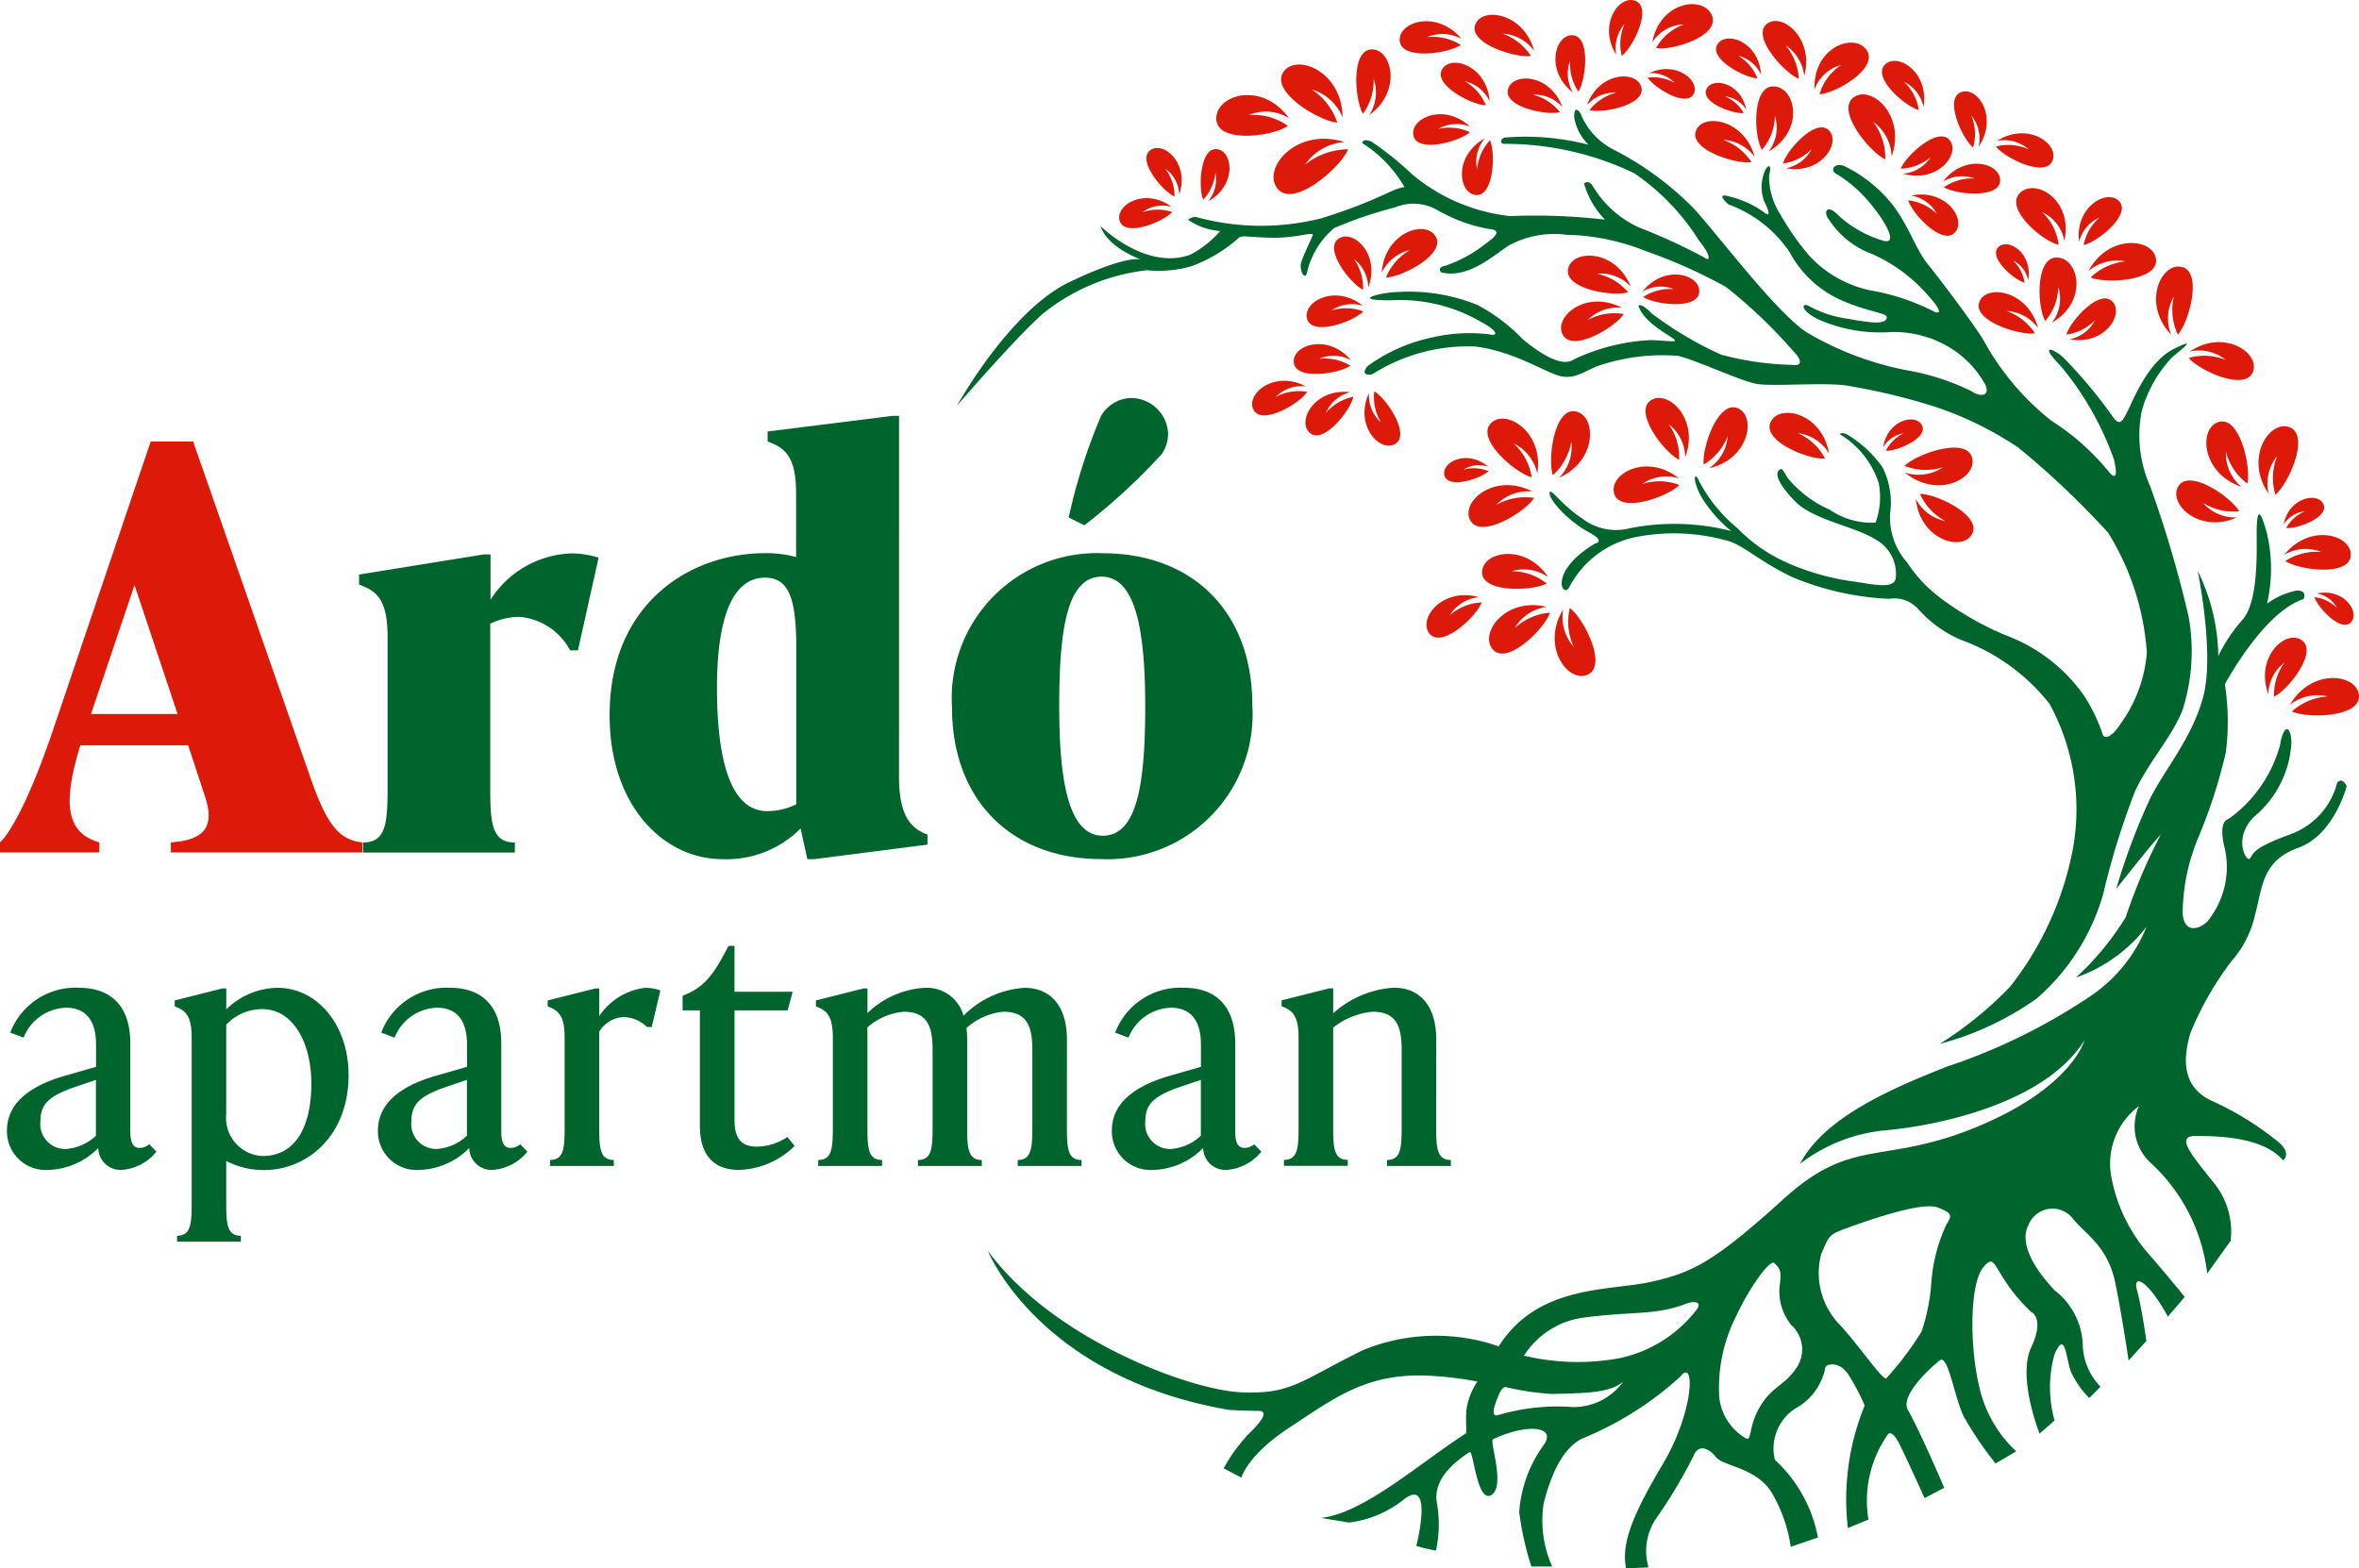 <svg xmlns="http://www.w3.org/2000/svg" width="104.114" height="69.216" viewBox="0 0 104.114 69.216"><defs><style>.a{fill:#00642d;}.b{fill:#dd190a;}</style></defs><g transform="translate(-164.017 -118.792)"><g transform="translate(206.256 118.792)"><path class="a" d="M274.063,144.492s2.312-4.184,4.954-5.45,3.193-.991,3.193-.991-1.487-.5-1.817-1.487c0,0,1.982,1.982,3.963,1.266a4.463,4.463,0,0,0,1.322-1.046,2.849,2.849,0,0,1-1.424-.5s.236-.157.354-.118a10.866,10.866,0,0,0,5.526.059c2.537-.786,3.166-1.337,3.677-1.377a5.592,5.592,0,0,0-1.868-1.947s.02-.236.413-.059a13.936,13.936,0,0,1,1.809,1.455,8.093,8.093,0,0,0,4.307,1.829,26.619,26.619,0,0,1,4.189.157,3.782,3.782,0,0,1-.925-1.593s.157-.177.354.059a4.6,4.6,0,0,0,2.045,1.868,26.2,26.2,0,0,1,2.911,1.337c.275.216.295-.1-.236-.747a10.088,10.088,0,0,0-2.852-2.97,13.16,13.16,0,0,0-5.8-1.3s-.216-.1.04-.275a11.108,11.108,0,0,1,3.737.315,2.192,2.192,0,0,1-.629-1.18c-.039-.61.256-.314.315-.1a3.1,3.1,0,0,0,1.534,1.554,13.69,13.69,0,0,1,3.363,2.478c.964,1,3.678,4.661,5.074,5.546a13.8,13.8,0,0,0,4.366,1.652,10.549,10.549,0,0,1,2.871.925c.433.295.846.2.609-.3a4.387,4.387,0,0,0-1.514-1.593,4.712,4.712,0,0,0-2.754-.708,6.722,6.722,0,0,1-3.147-.59c-.786-.413-.669-.728-.373-.57a4.99,4.99,0,0,0,1.75.57c1.082.2,1.593.236,1.691-.02s-.708-.236-1.966-.787a4.794,4.794,0,0,1-2.321-2.144,5.554,5.554,0,0,0-2.694-2.1s-.669-.57.1-.334a4.3,4.3,0,0,1,1.475.688c.334.256.177-.138,0-.492a1.808,1.808,0,0,1,.079-1.436c.216-.276.216,0,.137.314a3.084,3.084,0,0,0,.492,1.692,11.719,11.719,0,0,0,1.279,1.829,5.111,5.111,0,0,0,2.694,1.534,9.606,9.606,0,0,1,2.792.924c.374.177.315-.079-.177-.629a7.1,7.1,0,0,0-2.5-1.888,3.889,3.889,0,0,1-2.026-1.672c-.137-.354.138-.452.512-.039a5.012,5.012,0,0,0,2.006,1.121c.61.138.079-.806-.492-1.514a5.936,5.936,0,0,0-1.593-1.436c-.334-.157-.1-.531.334-.354a6.1,6.1,0,0,1,2.222,1.829c.688.964.944,1.868,1.475,2.518s2.006,2.616,2.438,3.324a11.643,11.643,0,0,0,2.989,3.56,10.685,10.685,0,0,1,2.518,2.222c.373.472.413.138.256-.511a13.481,13.481,0,0,0-2.34-4.11c-1-1.022-.334-.786.118-.373a21.716,21.716,0,0,1,2.1,2.5c.354.551.472.374.727-.138s.9-2.183,2.045-2.753.276.059-.1.393a5.672,5.672,0,0,0-1.318,2.34,5.522,5.522,0,0,0,.374,3.344,50.869,50.869,0,0,1,1.691,5.742,8.545,8.545,0,0,1-.256,4.091c-.433,1.16-1.455,2.242-2.1,3.6a34.032,34.032,0,0,0-1.416,4.563,9.613,9.613,0,0,1-2.925,4.6,13.249,13.249,0,0,1-4.293,2.01,15.982,15.982,0,0,0,3.131-2.549,14.08,14.08,0,0,0,2.75-6.046,9.74,9.74,0,0,0-1.023-6.411,8.758,8.758,0,0,0-3.914-2.832,5.276,5.276,0,0,1-1.868-1.338,1.413,1.413,0,0,0-1.3-.472,12.521,12.521,0,0,1-4.287-.964c-1.577-.763-2.167-1.451-2.954-1.628a8.742,8.742,0,0,0-4.008-.122,4.272,4.272,0,0,0-2.871,2.2c-.3.531-.944-.688,1.14-1.927,0,0,.512-.079-.295-.511s-1.672-1.318-1.711-1.692.511.492,1.416,1.082a2.444,2.444,0,0,0,2.1.452,10.077,10.077,0,0,1,4.5.118,5.915,5.915,0,0,1-1.3-1.475c-.453-.806-.315-1.18-.138-.767a6.706,6.706,0,0,0,1.692,2.1,7.064,7.064,0,0,0,2.242,1.554,10.665,10.665,0,0,0,2.989.826c1.18.2,1.652.236,1.77-.118a1.735,1.735,0,0,0-.924-1.77c-.885-.551-2.694-.846-3.481-1.632s-.9-1.239-.767-1.377.157-.118.393.3a5,5,0,0,0,1.868,1.416,3.259,3.259,0,0,0,2.026.57,3.294,3.294,0,0,0,.137-1.75,3.946,3.946,0,0,0-1.722-2.154s.1-.121.363.035a5.158,5.158,0,0,1,1.522,1.419,3.47,3.47,0,0,1,.346,2.007,2.963,2.963,0,0,0,.744,2.2,6.137,6.137,0,0,0,1.5,1.592,13.381,13.381,0,0,0,2.855,1.626,7.343,7.343,0,0,1,3.443,2.647,7.546,7.546,0,0,1,.831,1.713c.069.242.4.155.778-.433a6.208,6.208,0,0,0,1.176-3.166,11.547,11.547,0,0,0-1.713-5.294,37.339,37.339,0,0,0-3.962-3.754,15.15,15.15,0,0,0-3.719-1.817,28.032,28.032,0,0,0-3.945-.934c-1.09-.121-3.1.052-3.823-.052s-2.56-1-3.529-1.246a8.8,8.8,0,0,0-3.547.45c-.519.19-.986.588-1.626.45s-2.093-1.125-3.823-1.315a7.855,7.855,0,0,0-4.5,1.229s-.571.121-.225-.346a7.377,7.377,0,0,1,2.872-1.28,7.254,7.254,0,0,1,2.508-.139c.433.1.381-.155-.363-.553a7.06,7.06,0,0,0-3.858-.952c-2.024.035-.571-.346.208-.363a8,8,0,0,1,3.495.571,7.779,7.779,0,0,1,1.989,1.5c.553.467,1.678,1.3,2.249.917a8.847,8.847,0,0,1,3.443-.865c.882.035,1.263.139.917-.1s-1.28-.744-1.488-1.419c0,0,.1-.156.588.346a16.088,16.088,0,0,0,3.062,1.817,13.145,13.145,0,0,0,3.131.45c.4.069.5-.156.052-.606a21.59,21.59,0,0,0-2.975-2.837,23.307,23.307,0,0,0-3.564-1.591,9.947,9.947,0,0,0-3.478-.709,4.189,4.189,0,0,0-2.526.467c-.658.415-1.782,1.488-2.993,1.194,0,0-.225-.225.19-.294a6.05,6.05,0,0,0,1.7-.917c.4-.294.9-.657.19-.709a7.111,7.111,0,0,1-2.2-.8,2.106,2.106,0,0,0-1.9-.156,18.863,18.863,0,0,0-2.7.917,3.6,3.6,0,0,0-1.194,1.92c-.087.484-.381-.087-.259-.433s.415-.952.5-1.159-.744.139-1.886.1-1.107-.1-1.35-.017a6.527,6.527,0,0,1-2.128,1.28,5.321,5.321,0,0,1-1.955.173,8.9,8.9,0,0,0-4.636,1.955C276.447,141.71,274.063,144.492,274.063,144.492Z" transform="translate(-274.063 -126.587)"/><path class="a" d="M289.548,217.515c-.537,0-1.28-.041-1.28-.041-8.423-1.445-10.653-7.019-10.653-7.019,2.849,3.881,8.836,6.111,11.107,6.235s2.684-.5,5.45-1.858a8.461,8.461,0,0,1,5.987-.165c1.724-2.733,4.872-2.436,6.73-2.849s2.808-.909,5.863-3.675,4.377-1.445,8.547-3.179,4.707-3.8,4.707-3.8c-1.734,2.766-6.441,3.757-8.754,3.964a7.265,7.265,0,0,0-3.8,1.487c1.073-2.065,4.087-3.345,6.483-4.294a26.066,26.066,0,0,0,6.444-3.184,6.678,6.678,0,0,0,2.369-2.989,6.75,6.75,0,0,1-3.114,2.239,12.32,12.32,0,0,0,2.2-2.669,24.7,24.7,0,0,1,1.539-3.631c-.413.413-1.961,2.389-1.961,2.389a28.836,28.836,0,0,1,1.445-3.881c.619-1.321,1.9-2.725,2.4-4.624s-.248-5.533-.248-5.533a8.779,8.779,0,0,1,.909,3.757,7.056,7.056,0,0,1,1.074-1.61c.7-.785.619-3.055.619-3.757s.041-1.569.454-.041a6.788,6.788,0,0,1,0,3.1,3.367,3.367,0,0,1,1.28-.578c.537-.041.331.372.331.372-1.776.578-3.468,3.758-3.468,3.758a10.773,10.773,0,0,1,.041,3.014,23.323,23.323,0,0,1-1.2,3.72,8.852,8.852,0,0,0-.7,3.176c-.06.991.578,1.032,1.074.578a3.8,3.8,0,0,0,.785-3.221c-.33-1.28.165-1.321.165-1.321a5.926,5.926,0,0,0,2.271-3.262c.124-.826.454-.991.5-.124a4.552,4.552,0,0,1-1.569,3.221c-1.074.95-.413,2.147-.248,1.9s.124-.454,1.817-1.074a3.278,3.278,0,0,0,2.024-2.271c.248-.248.413.165.413.165s-.537,2.147-2.147,2.725-1.569,1.776-1.9,2.973a4.621,4.621,0,0,1-1.032,2.023,13.759,13.759,0,0,0-1.817,3.179c-.289.991-.454,2.312.908,2.973a13.252,13.252,0,0,1,3.056,1.9c.5.5.124.743.124.743-.908-1.074-3.014-1.074-3.881-1.074s-.165.826.826,2.065a3.4,3.4,0,0,1,.743,2.56l-1.032,1.445a7.9,7.9,0,0,0-2.436-4.831,2.186,2.186,0,0,1-.578-2.56,3.172,3.172,0,0,0-1.2,3.221,7.14,7.14,0,0,0,1.735,3.427c.784.909,1.486,1.776,1.486,1.776l-.743.867c-.909-1.652-1.569-1.9-1.363-1.156s.413,2.23.413,2.23l-.785.867s-.248-1.734-.578-3.386-1.28-2.147-1.858-2.849a1.141,1.141,0,0,0-1.982.248c-.454.867.372,2.065,1.156,2.89a3.169,3.169,0,0,1,1.239,2.395,2.762,2.762,0,0,0,.784,1.858l-.5.5a4.245,4.245,0,0,1-.785-1.115c-.248-.578-.248-1.941-.743-.826a5.424,5.424,0,0,0,0,2.932l-.661.578s-.991-2.478-.372-3.8,0-1.569,0-1.569c-1.734-1.652-1.486-2.725-2.106-1.982s-.619,3.551-.165,5.367a5.527,5.527,0,0,0,1.61,2.767l-.909.537a15.661,15.661,0,0,1-1.4-2.065c-.413-.826-.693-2.777-1.064-2.488s-1.768,1.547-1.409,2.182c.578,1.032,1.606,3.444,1.606,3.444l-.867.454s-.743-1.652-1.115-2.395-.537-.372-.537-.372a5.087,5.087,0,0,0-.826,3.716l-.908.372a10.957,10.957,0,0,1,.743-5.409,9.876,9.876,0,0,0-.743-1.4c-.372-.537-.909-.454-.991-.289a2.62,2.62,0,0,1-1.321,1.817,2.105,2.105,0,0,0-.909,2.271,6.216,6.216,0,0,1,1.9,3.427l-1.2.413a6.5,6.5,0,0,0-.867-2.436c-.7-1.074-2.106-1.115-2.436-1.528s-.785-.578-.991-.041a22.433,22.433,0,0,1-1.569,2.643,2.567,2.567,0,0,0-.413,2.271l-.991.041c-.206-1.032.207-2.23,1.61-4.583s1.445-4.748.785-3.881a14.61,14.61,0,0,1-4.211,2.684c-.95.372-1.487,1.61-1.817,2.89a4.944,4.944,0,0,0,.372,2.808H301.6a13.437,13.437,0,0,1-.537-2.395,5.72,5.72,0,0,1,1.115-3.014c.5-.785-.785-.909-2.271-.207-.17.081.563,2.073-.072,2.46s-.791-2-.96-1.895c-.96.619-1.6,1.372-1.445,2.243a5.431,5.431,0,0,1-.041,2.106,6.792,6.792,0,0,1-.867-.206s.784-3.055-.537-2.064a4.774,4.774,0,0,1-2.436,1.032l-1.239-.206c1.872-.185,4.343-2.405,6.42-3.743,0,0-.028-.746,0-.995a2.964,2.964,0,0,1,.489-1.28,15.317,15.317,0,0,0-2.2-.259c-2.725-.124-4.17,1.032-6.069,2.271s-2.147,2.23-2.147,2.23l-.785-.413a7.692,7.692,0,0,1,1.074-1.487C289.589,218.093,290.084,217.515,289.548,217.515Zm25.676-3.787c.8.856,1.906,2.486,2.044,2.348a14.444,14.444,0,0,0,1.546-2.044,8.545,8.545,0,0,0,.442-2.237,7.383,7.383,0,0,1,.663-2.513c.267-.4.248-.5-.387-.746s-2.707.442-3.784.829-.967.359-1.353,1.215A3.278,3.278,0,0,0,315.224,213.728Zm-5.331,3.2a2.392,2.392,0,0,0,1.215,1.823c.221.028.083-.608.608-1.464s1.05-.884,1.574-1.657a1.446,1.446,0,0,0-.221-1.906,2.356,2.356,0,0,1-.5-1.823c.083-.608-.03-.693-.249-.912-.165-.166-1.022.939-1.657,2.293A7.016,7.016,0,0,0,309.893,216.932Zm-1.077-3.784c.415-.469-.043-.492-.387-.359-1.353.525-2.431.331-4.475.608a3.675,3.675,0,0,0-2.679,1.685,10.194,10.194,0,0,0,4.226.11A5.834,5.834,0,0,0,308.816,213.148Zm-8.665,4.553a9.19,9.19,0,0,1,3.27-.351,2.7,2.7,0,0,0,2.23-1.115c-.619.5-1.652.5-3.138.537a11.945,11.945,0,0,1-2.031-.3s-.145-.066-.311.32S299.744,217.834,300.151,217.7Z" transform="translate(-276.252 -155.236)"/><g transform="translate(7.154)"><path class="b" d="M342.725,169.016c1.721-.767,1.643-2.777.711-2.931s-1.224,2.119-.986,2.818a2.582,2.582,0,0,0,.813-1.478A1.926,1.926,0,0,1,342.725,169.016Z" transform="translate(-323.307 -147.928)"/><path class="b" d="M337.252,169.364c.3-1.86-1.425-2.9-2.063-2.2s1.1,2.185,1.818,2.368a2.582,2.582,0,0,0-.792-1.489A1.927,1.927,0,0,1,337.252,169.364Z" transform="translate(-318.796 -148.464)"/><path class="b" d="M335.686,174.865c-1.677-.859-3.193.464-2.728,1.286s2.418-.377,2.812-1a2.582,2.582,0,0,0-1.66.3A1.926,1.926,0,0,1,335.686,174.865Z" transform="translate(-317.454 -153.171)"/><path class="b" d="M337.35,183.521c-1.007-1.524-2.918-1.128-2.916-.213s2.222.834,2.852.494a2.5,2.5,0,0,0-1.543-.542A1.867,1.867,0,0,1,337.35,183.521Z" transform="translate(-318.416 -158.046)"/><path class="b" d="M337.779,188.463c-1.837-.446-3.007,1.2-2.361,1.893s2.272-.933,2.51-1.635a2.592,2.592,0,0,0-1.551.676A1.932,1.932,0,0,1,337.779,188.463Z" transform="translate(-318.913 -161.675)"/><path class="b" d="M343.161,188.779c-1.005,1.636.22,3.281,1.091,2.873s-.192-2.487-.8-2.937a2.633,2.633,0,0,0,.169,1.711A1.963,1.963,0,0,1,343.161,188.779Z" transform="translate(-323.561 -161.877)"/><path class="b" d="M416.932,175.679c-1.668.744-3.067-.616-2.574-1.387s2.322.491,2.671,1.116a2.506,2.506,0,0,1-1.593-.372A1.868,1.868,0,0,0,416.932,175.679Z" transform="translate(-367.601 -152.84)"/><path class="b" d="M419.257,170.143c-1.789-.611-1.891-2.627-.974-2.865s1.414,2.007,1.239,2.727a2.59,2.59,0,0,1-.945-1.4A1.932,1.932,0,0,0,419.257,170.143Z" transform="translate(-369.731 -148.657)"/><path class="b" d="M415.749,158.553c1.513-1.024,3.128.072,2.776.917s-2.372-.079-2.825-.633a2.505,2.505,0,0,1,1.633.089A1.868,1.868,0,0,0,415.749,158.553Z" transform="translate(-368.491 -143.037)"/><path class="b" d="M412.6,152.456c-1.3-1.375-.446-3.207.476-2.988s.314,2.435-.178,2.99a2.591,2.591,0,0,1-.18-1.682A1.932,1.932,0,0,0,412.6,152.456Z" transform="translate(-366.171 -137.683)"/><path class="b" d="M404.161,147.98c.887-1.669,2.894-1.451,2.983-.508s-2.206,1.078-2.889.791a2.592,2.592,0,0,1,1.536-.71A1.933,1.933,0,0,0,404.161,147.98Z" transform="translate(-361.38 -136.015)"/><path class="b" d="M393.573,134.456c1.371-.866,2.774.151,2.438.891s-2.1-.136-2.489-.641a2.223,2.223,0,0,1,1.447.125A1.658,1.658,0,0,0,393.573,134.456Z" transform="translate(-354.825 -128.239)"/><path class="b" d="M403.06,143.43c-.2-1.557,1.269-2.369,1.78-1.771s-.981,1.787-1.581,1.918a2.151,2.151,0,0,1,.7-1.217A1.6,1.6,0,0,0,403.06,143.43Z" transform="translate(-360.69 -132.76)"/><path class="b" d="M424.16,170.79c-1.089-1.582.049-3.288.94-2.926s-.062,2.494-.641,2.974a2.634,2.634,0,0,1,.079-1.717A1.963,1.963,0,0,0,424.16,170.79Z" transform="translate(-373.428 -148.999)"/><path class="b" d="M426.7,181.19c1.145-1.424,3.011-.851,2.924.06s-2.29.622-2.886.225a2.506,2.506,0,0,1,1.587-.4A1.868,1.868,0,0,0,426.7,181.19Z" transform="translate(-375.268 -156.709)"/><path class="b" d="M424.6,194.621c-.606-1.64.781-2.891,1.487-2.371s-.615,2.187-1.234,2.481a2.4,2.4,0,0,1,.456-1.5A1.788,1.788,0,0,0,424.6,194.621Z" transform="translate(-373.88 -163.981)"/><path class="b" d="M427.329,197.95c.964-1.66,2.993-1.362,3.047-.4s-2.28,1.01-2.962.692a2.631,2.631,0,0,1,1.586-.662A1.963,1.963,0,0,0,427.329,197.95Z" transform="translate(-375.656 -166.838)"/><path class="b" d="M315.3,159.072c-1.019-1.2-2.615-.668-2.52.116s1.989.487,2.494.132a2.16,2.16,0,0,0-1.378-.306A1.612,1.612,0,0,1,315.3,159.072Z" transform="translate(-305.07 -143.176)"/><path class="b" d="M316.092,163.872c-1.565-.187-2.371,1.291-1.767,1.8s1.788-1,1.916-1.6a2.162,2.162,0,0,0-1.217.714A1.611,1.611,0,0,1,316.092,163.872Z" transform="translate(-305.902 -146.559)"/><path class="b" d="M321.111,163.874c-.66,1.431.5,2.653,1.169,2.235s-.4-2.009-.934-2.316a2.162,2.162,0,0,0,.3,1.378A1.611,1.611,0,0,1,321.111,163.874Z" transform="translate(-310.086 -146.52)"/><path class="b" d="M320.548,127.37c1.465-1.061.993-2.934.087-2.894s-.73,2.233-.368,2.842a2.477,2.477,0,0,0,.471-1.549A1.849,1.849,0,0,1,320.548,127.37Z" transform="translate(-309.506 -122.294)"/><path class="b" d="M314.037,128.548c-.014-2.057-2.06-2.859-2.621-1.994s1.584,2.153,2.388,2.22a2.818,2.818,0,0,0-1.123-1.46A2.1,2.1,0,0,1,314.037,128.548Z" transform="translate(-304.176 -123.362)"/><path class="b" d="M313.6,134.9c-2.147-.679-3.671,1.182-2.959,2.058s2.775-.925,3.115-1.739a3.086,3.086,0,0,0-1.9.678A2.3,2.3,0,0,1,313.6,134.9Z" transform="translate(-303.649 -128.629)"/><path class="b" d="M331.834,127.709c-.111-1.572-1.715-2.085-2.1-1.4s1.317,1.568,1.934,1.579a2.159,2.159,0,0,0-.93-1.061A1.612,1.612,0,0,1,331.834,127.709Z" transform="translate(-315.484 -123.242)"/><path class="b" d="M329.015,132.473c-1.152-1.076-2.675-.359-2.49.408s2.032.252,2.492-.16a2.16,2.16,0,0,0-1.4-.144A1.611,1.611,0,0,1,329.015,132.473Z" transform="translate(-313.533 -126.885)"/><path class="b" d="M333.12,134.721c-1.378.765-1.165,2.435-.378,2.494s.865-1.856.615-2.42a2.161,2.161,0,0,0-.569,1.291A1.611,1.611,0,0,1,333.12,134.721Z" transform="translate(-316.989 -128.607)"/><path class="b" d="M302.412,138.238c1.28-.694,1.1-2.238.372-2.3s-.816,1.706-.591,2.23a2,2,0,0,0,.537-1.188A1.489,1.489,0,0,1,302.412,138.238Z" transform="translate(-298.483 -129.356)"/><path class="b" d="M297.288,137.859c.466-1.38-.719-2.388-1.293-1.939s.563,1.806,1.085,2.036a2,2,0,0,0-.415-1.236A1.489,1.489,0,0,1,297.288,137.859Z" transform="translate(-294.634 -129.279)"/><path class="b" d="M295.013,141.961c-1.188-.882-2.533-.052-2.279.644s1.922.02,2.308-.413a2.028,2.028,0,0,0-1.324.014A1.512,1.512,0,0,1,295.013,141.961Z" transform="translate(-292.702 -132.833)"/><path class="b" d="M360.149,168.32c1.786-.4,2.1-2.329,1.239-2.654s-1.573,1.783-1.48,2.494a2.508,2.508,0,0,0,1.057-1.251A1.872,1.872,0,0,1,360.149,168.32Z" transform="translate(-334.108 -147.654)"/><path class="b" d="M354.978,167.18c.65-1.711-.79-3.033-1.533-2.5s.622,2.295,1.267,2.608a2.508,2.508,0,0,0-.463-1.572A1.872,1.872,0,0,1,354.978,167.18Z" transform="translate(-329.997 -146.994)"/><path class="b" d="M352.436,172.962c-1.428-1.145-3.129-.182-2.847.691s2.375.114,2.872-.4a2.509,2.509,0,0,0-1.638-.044A1.872,1.872,0,0,1,352.436,172.962Z" transform="translate(-327.735 -151.847)"/><path class="b" d="M383.571,141.209c1.543-.319,2.471,1.085,1.913,1.644s-1.866-.842-2.045-1.434a2.161,2.161,0,0,1,1.273.608A1.612,1.612,0,0,0,383.571,141.209Z" transform="translate(-348.612 -132.576)"/><path class="b" d="M382.692,136.125c1.514.438,2.548-.89,2.035-1.491s-1.926.7-2.15,1.27a2.159,2.159,0,0,0,1.317-.507A1.611,1.611,0,0,1,382.692,136.125Z" transform="translate(-348.081 -128.458)"/><path class="b" d="M378.473,132.385c.643-1.827-.915-3.188-1.688-2.6s.719,2.411,1.409,2.726a2.656,2.656,0,0,0-.531-1.651A1.98,1.98,0,0,1,378.473,132.385Z" transform="translate(-344.379 -125.48)"/><path class="b" d="M382.251,127.823c.261-1.554-1.178-2.429-1.715-1.85s.912,1.833,1.509,1.99a2.16,2.16,0,0,0-.655-1.25A1.612,1.612,0,0,1,382.251,127.823Z" transform="translate(-346.751 -123.106)"/><path class="b" d="M389.8,131.737c.882-1.306-.063-2.7-.793-2.395s.069,2.046.547,2.437a2.161,2.161,0,0,0-.077-1.409A1.612,1.612,0,0,1,389.8,131.737Z" transform="translate(-351.864 -125.267)"/><path class="b" d="M347.074,149.553c-.674-1.661-2.588-1.65-2.764-.77s1.976,1.232,2.648,1.027a2.458,2.458,0,0,0-1.38-.82A1.833,1.833,0,0,1,347.074,149.553Z" transform="translate(-324.495 -136.909)"/><path class="b" d="M346.207,153.752c-1.585-.837-3.043.4-2.611,1.19s2.305-.329,2.688-.918a2.46,2.46,0,0,0-1.584.26A1.833,1.833,0,0,1,346.207,153.752Z" transform="translate(-324.014 -140.161)"/><path class="b" d="M318.923,148.246c.559-1.474-.682-2.612-1.322-2.149s.537,1.976,1.093,2.245a2.161,2.161,0,0,0-.4-1.353A1.611,1.611,0,0,1,318.923,148.246Z" transform="translate(-307.93 -135.552)"/><path class="b" d="M316.739,153.226c-1.23-.985-2.694-.155-2.451.6s2.045.1,2.473-.349a2.163,2.163,0,0,0-1.411-.036A1.611,1.611,0,0,1,316.739,153.226Z" transform="translate(-305.986 -139.732)"/><path class="b" d="M343.641,125.369c-1.247-.963-.786-2.582,0-2.523s.577,1.965.244,2.486a2.161,2.161,0,0,1-.368-1.362A1.611,1.611,0,0,0,343.641,125.369Z" transform="translate(-323.613 -121.289)"/><path class="b" d="M346.505,128.847c.533-1.483,2.215-1.543,2.4-.775s-1.692,1.153-2.29,1a2.161,2.161,0,0,1,1.183-.77A1.612,1.612,0,0,0,346.505,128.847Z" transform="translate(-325.854 -124.211)"/><path class="b" d="M387.429,138.415c.945-1.261,2.57-.824,2.523-.035s-1.956.6-2.481.281a2.16,2.16,0,0,1,1.356-.388A1.611,1.611,0,0,0,387.429,138.415Z" transform="translate(-351.07 -130.394)"/><path class="b" d="M339.791,129.084c-.532-1.483-2.215-1.543-2.4-.775s1.692,1.153,2.29,1a2.163,2.163,0,0,0-1.183-.77A1.612,1.612,0,0,1,339.791,129.084Z" transform="translate(-320.23 -124.357)"/><path class="b" d="M369.171,135.242c1.549.29,2.451-1.132,1.882-1.68s-1.85.877-2.018,1.471a2.16,2.16,0,0,0,1.262-.631A1.611,1.611,0,0,1,369.171,135.242Z" transform="translate(-339.737 -127.817)"/><path class="b" d="M366.5,131.606c1.612-.935,1.2-2.841.232-2.876s-.886,2.165-.529,2.8a2.3,2.3,0,0,0,.576-1.5A1.719,1.719,0,0,1,366.5,131.606Z" transform="translate(-337.838 -124.916)"/><path class="b" d="M361.562,134.3c-.459-1.692-2.328-1.956-2.6-1.135s1.78,1.467,2.46,1.366a2.5,2.5,0,0,0-1.247-.985A1.862,1.862,0,0,1,361.562,134.3Z" transform="translate(-333.512 -127.373)"/><path class="b" d="M349.351,121.209c-.838-1.335.154-2.695.872-2.367s-.137,2.043-.629,2.417a2.162,2.162,0,0,1,.124-1.406A1.613,1.613,0,0,0,349.351,121.209Z" transform="translate(-327.411 -118.792)"/><path class="b" d="M354.007,120.952c.345-1.832,2.28-2.076,2.635-1.176s-1.746,1.555-2.466,1.431a2.3,2.3,0,0,1,1.227-1.044A1.719,1.719,0,0,0,354.007,120.952Z" transform="translate(-330.477 -119.086)"/><path class="b" d="M353.545,126.919c1.206-.579,2.291.368,1.954.938s-1.735-.3-2.016-.739a1.9,1.9,0,0,1,1.191.229A1.421,1.421,0,0,0,353.545,126.919Z" transform="translate(-330.154 -123.688)"/><path class="b" d="M322.894,147.063c.125-1.788,1.948-2.373,2.388-1.59s-1.5,1.785-2.2,1.8a2.456,2.456,0,0,1,1.056-1.208A1.834,1.834,0,0,0,322.894,147.063Z" transform="translate(-311.306 -135.023)"/><path class="b" d="M352.891,151.112c.972-1.226,2.574-.747,2.5.034s-1.958.547-2.471.21a2.145,2.145,0,0,1,1.357-.348A1.6,1.6,0,0,0,352.891,151.112Z" transform="translate(-329.789 -138.246)"/><path class="b" d="M361.935,129.495c-.237-1.206-1.527-1.449-1.76-.879s1.17,1.087,1.649,1.037a1.685,1.685,0,0,0-.822-.732A1.257,1.257,0,0,1,361.935,129.495Z" transform="translate(-334.261 -124.664)"/><path class="b" d="M372.659,125.762c-.077-1.862,1.753-2.537,2.3-1.74s-1.35,1.909-2.08,1.95a2.307,2.307,0,0,1,.96-1.294A1.72,1.72,0,0,0,372.659,125.762Z" transform="translate(-341.968 -121.811)"/><path class="b" d="M368.536,123.632c.453-1.685-1.021-2.847-1.67-2.28s.8,2.152,1.43,2.406a2.484,2.484,0,0,0-.579-1.472A1.853,1.853,0,0,1,368.536,123.632Z" transform="translate(-338.299 -120.28)"/><path class="b" d="M363.321,124.8c-.082-1.456-1.559-1.951-1.926-1.319s1.2,1.468,1.769,1.487a2,2,0,0,0-.846-.994A1.493,1.493,0,0,1,363.321,124.8Z" transform="translate(-334.995 -121.512)"/><path class="b" d="M310.362,162.832c-1.392-.74-2.677.348-2.3,1.041s2.028-.284,2.365-.8a2.162,2.162,0,0,0-1.393.226A1.612,1.612,0,0,1,310.362,162.832Z" transform="translate(-302.126 -145.776)"/><path class="b" d="M401.759,154.917c1.549.291,2.451-1.131,1.882-1.68s-1.85.877-2.018,1.471a2.159,2.159,0,0,0,1.262-.631A1.612,1.612,0,0,1,401.759,154.917Z" transform="translate(-359.816 -139.94)"/><path class="b" d="M399.086,151.282c1.612-.936,1.2-2.841.231-2.876s-.885,2.164-.528,2.8a2.307,2.307,0,0,0,.576-1.5A1.721,1.721,0,0,1,399.086,151.282Z" transform="translate(-357.918 -137.039)"/><path class="b" d="M397.974,142.76c.4-1.821-1.29-2.8-1.967-2.11s1,2.113,1.712,2.279a2.306,2.306,0,0,0-.723-1.439A1.72,1.72,0,0,1,397.974,142.76Z" transform="translate(-356.258 -132.123)"/><path class="b" d="M394.15,153.979c-.459-1.693-2.328-1.956-2.6-1.135s1.78,1.467,2.46,1.366a2.5,2.5,0,0,0-1.248-.985A1.863,1.863,0,0,1,394.15,153.979Z" transform="translate(-353.591 -139.497)"/><path class="b" d="M394.949,148.471c.211-1.211-.907-1.9-1.329-1.45s.7,1.434,1.168,1.558a1.686,1.686,0,0,0-.505-.978A1.257,1.257,0,0,1,394.949,148.471Z" transform="translate(-354.828 -136.1)"/><path class="b" d="M426.607,177.219c.237-1.206,1.527-1.449,1.761-.879s-1.17,1.087-1.649,1.037a1.683,1.683,0,0,1,.821-.732A1.257,1.257,0,0,0,426.607,177.219Z" transform="translate(-375.211 -154.071)"/><path class="b" d="M430.265,186.987c1.2-.25,1.928.845,1.493,1.281s-1.455-.656-1.6-1.117a1.685,1.685,0,0,1,.993.473A1.257,1.257,0,0,0,430.265,186.987Z" transform="translate(-377.402 -160.79)"/><path class="b" d="M384.308,175.821c.188,1.817,2.065,2.351,2.487,1.538s-1.584-1.767-2.3-1.758a2.5,2.5,0,0,0,1.117,1.194A1.868,1.868,0,0,1,384.308,175.821Z" transform="translate(-349.147 -153.797)"/><path class="b" d="M383.048,171.375c1.464,1.2,3.23.216,2.946-.688s-2.452-.139-2.97.391a2.593,2.593,0,0,0,1.691.06A1.932,1.932,0,0,1,383.048,171.375Z" transform="translate(-348.357 -150.51)"/><path class="b" d="M370.113,168.063c-.306-1.8-2.213-2.212-2.581-1.373s1.7,1.66,2.409,1.6a2.506,2.506,0,0,0-1.193-1.119A1.868,1.868,0,0,1,370.113,168.063Z" transform="translate(-338.783 -148.048)"/><path class="b" d="M380.558,168.261c.18-1.216,1.457-1.519,1.717-.961s-1.117,1.141-1.6,1.114a1.685,1.685,0,0,1,.786-.77A1.257,1.257,0,0,0,380.558,168.261Z" transform="translate(-346.837 -148.515)"/><path class="b" d="M332.023,171.855c-.93-.8-2.1-.2-1.928.393s1.591.135,1.938-.2a1.684,1.684,0,0,0-1.1-.07A1.257,1.257,0,0,1,332.023,171.855Z" transform="translate(-315.733 -151.249)"/><path class="b" d="M330.352,187.325c-1.63-.451-2.723.989-2.164,1.626s2.058-.771,2.291-1.391a2.32,2.32,0,0,0-1.406.561A1.729,1.729,0,0,1,330.352,187.325Z" transform="translate(-314.477 -160.967)"/><path class="b" d="M327.69,122.014c-1.088-1.31-2.819-.75-2.724.1s2.144.547,2.693.168a2.333,2.333,0,0,0-1.485-.345A1.741,1.741,0,0,1,327.69,122.014Z" transform="translate(-312.58 -120.298)"/><path class="b" d="M307.084,130.751c-1.209-1.683-3.273-1.021-3.207.053s2.49.747,3.157.283a2.563,2.563,0,0,0-1.727-.475A1.912,1.912,0,0,1,307.084,130.751Z" transform="translate(-299.587 -125.53)"/><path class="b" d="M336.194,122.08c-.459-1.692-2.328-1.956-2.6-1.135s1.78,1.467,2.46,1.366a2.5,2.5,0,0,0-1.248-.985A1.862,1.862,0,0,1,336.194,122.08Z" transform="translate(-317.881 -119.842)"/></g></g><path class="b" d="M177.769,184.553c.69,1.947,1.232,2.613,2.243,2.711v.444h-8.453v-.444c1.528-.1,1.947-.739,1.5-2.045l-.739-2.243h-4.757c-.788,2.539-.641,3.869.838,4.288v.444h-4.387v-.444c.444-.394,1.307-1.9,2.341-4.954l4.313-12.742h1.873Zm-9.735-2.957h3.82l-1.9-5.693Z" transform="translate(0 -31.287)"/><path class="a" d="M215.873,182.608l-.912,4.091h-.345a2.8,2.8,0,0,0-2.243-1.478,3.039,3.039,0,0,0-1.282.3v7.246c0,1.577.074,2.415,1.085,2.415v.444h-6.7v-.444c1.01,0,1.084-.838,1.084-2.415v-6.654c0-1.577-.419-2.021-1.257-2.316v-.444l5.5-.887h.3v2a4.412,4.412,0,0,1,3.6-2.046A4.239,4.239,0,0,1,215.873,182.608Z" transform="translate(-25.437 -39.2)"/><path class="a" d="M246.894,182.537c0,1.577.419,2.267,1.257,2.563v.444l-5,.641h-.3l-.3-1.356a4.6,4.6,0,0,1-3.451,1.356c-2.563,0-4.978-2.317-4.978-6.359,0-4.929,3.549-7.147,6.851-7.147a4.926,4.926,0,0,1,1.38.173v-2.785c0-1.577-.419-2.021-1.257-2.317v-.443l5.5-.69h.3Zm-5.816,1.528a2.914,2.914,0,0,0,1.282-.3v-6.95c0-2.169-.345-3.056-1.38-3.056-1.528,0-2.119,2-2.119,4.855C238.86,181.921,239.5,184.065,241.078,184.065Z" transform="translate(-43.2 -29.468)"/><path class="a" d="M273.485,178.215a6.4,6.4,0,0,1,6.654-6.8c3.943,0,6.6,2.563,6.6,6.7a6.4,6.4,0,0,1-6.654,6.8C276.147,184.918,273.485,182.355,273.485,178.215Zm8.527-.05c0-3.253-.394-5.717-1.922-5.717s-1.873,2.317-1.873,5.717c0,3.253.394,5.718,1.923,5.718S282.012,181.566,282.012,178.165Zm-3.376-8.33a24.829,24.829,0,0,1,1.429-4.485,1.585,1.585,0,0,1,1.306-.789,1.648,1.648,0,0,1,1.651,1.553,1.629,1.629,0,0,1-.271.912,26.918,26.918,0,0,1-3.426,3.155Z" transform="translate(-67.451 -28.201)"/><g transform="translate(164.319 160.547)"><path class="a" d="M171.407,239.626a2.176,2.176,0,0,1-1.555.807.986.986,0,0,1-1.012-.968,3.228,3.228,0,0,1-2.23.968,1.706,1.706,0,0,1-1.8-1.731c0-1.071.778-1.907,2.538-2.421l1.394-.4v-.91c0-.425,0-1.7-1.335-1.7a2.093,2.093,0,0,0-1.863,1.32l-.587-.22a3.079,3.079,0,0,1,3.008-1.981c1.614,0,2.289,1,2.289,2.45v3.77c0,.367,0,.851.411.851a.673.673,0,0,0,.425-.161Zm-4.02-.117a2.146,2.146,0,0,0,1.35-.587v-2.465l-.866.294c-1.232.411-1.584.792-1.584,1.526A1.1,1.1,0,0,0,167.387,239.508Z" transform="translate(-164.805 -230.544)"/><path class="a" d="M191.78,236.237c0,2.773-1.907,4.2-3.712,4.2a3.582,3.582,0,0,1-1.687-.4V241.9c0,.939.044,1.437.646,1.437v.264h-2.817v-.264c.6,0,.646-.5.646-1.437v-7.307c0-.939-.249-1.2-.748-1.379v-.264l2.1-.528h.176v.924a3.275,3.275,0,0,1,2.26-.953C190.4,232.393,191.78,234.036,191.78,236.237Zm-1.643.382c0-1.834-.822-3.286-2.172-3.286a2.179,2.179,0,0,0-1.584.689v3.947a1.683,1.683,0,0,0,1.6,1.849C189.433,239.817,190.137,238.54,190.137,236.618Z" transform="translate(-176.698 -230.544)"/><path class="a" d="M214.063,239.626a2.177,2.177,0,0,1-1.555.807.986.986,0,0,1-1.012-.968,3.228,3.228,0,0,1-2.23.968,1.706,1.706,0,0,1-1.8-1.731c0-1.071.777-1.907,2.538-2.421l1.394-.4v-.91c0-.425,0-1.7-1.335-1.7a2.092,2.092,0,0,0-1.863,1.32l-.587-.22a3.079,3.079,0,0,1,3.008-1.981c1.614,0,2.289,1,2.289,2.45v3.77c0,.367,0,.851.411.851a.674.674,0,0,0,.425-.161Zm-4.02-.117a2.145,2.145,0,0,0,1.35-.587v-2.465l-.866.294c-1.232.411-1.584.792-1.584,1.526A1.1,1.1,0,0,0,210.043,239.508Z" transform="translate(-191.088 -230.544)"/><path class="a" d="M231.966,232.51l-.382,1.614h-.205a1.552,1.552,0,0,0-1.027-.44,1.328,1.328,0,0,0-1.085.646v4.225c0,.939.044,1.438.645,1.438v.264h-2.817v-.264c.6,0,.646-.5.646-1.438v-3.961c0-.939-.249-1.2-.748-1.379v-.264l2.1-.528h.176v1.218a2.839,2.839,0,0,1,2.024-1.247A1.977,1.977,0,0,1,231.966,232.51Z" transform="translate(-203.123 -230.544)"/><path class="a" d="M247.453,236.409a3.675,3.675,0,0,1-2.45,1.056c-1.071,0-1.731-.6-1.731-1.937v-5.105h-.763v-.646l.206-.088c.807-.352,1.218-.939,1.819-2.113h.264V229.6h2.568l-.22.821H244.8v4.841c0,.822.308,1.174.969,1.174a2.425,2.425,0,0,0,1.364-.426Z" transform="translate(-212.684 -227.577)"/><path class="a" d="M268.913,238.555c0,.939.044,1.438.646,1.438v.264h-2.817v-.264c.6,0,.646-.5.646-1.438v-3.433c0-1.027-.235-1.672-1.277-1.672a2.787,2.787,0,0,0-1.628.719c.015.161.029.337.029.513v3.873c0,.939.044,1.438.646,1.438v.264H262.34v-.264c.6,0,.646-.5.646-1.438v-3.433c0-1.027-.235-1.672-1.277-1.672a2.794,2.794,0,0,0-1.6.689v4.416c0,.939.044,1.438.646,1.438v.264h-2.817v-.264c.6,0,.646-.5.646-1.438v-3.961c0-.939-.249-1.2-.748-1.379v-.264l2.1-.528h.176v1.086a3.956,3.956,0,0,1,2.524-1.115,1.678,1.678,0,0,1,1.716,1.232,4.143,4.143,0,0,1,2.685-1.232c1.174,0,1.878.821,1.878,2.288Z" transform="translate(-222.128 -230.544)"/><path class="a" d="M298.456,239.626a2.178,2.178,0,0,1-1.555.807.986.986,0,0,1-1.013-.968,3.228,3.228,0,0,1-2.23.968,1.707,1.707,0,0,1-1.8-1.731c0-1.071.778-1.907,2.538-2.421l1.394-.4v-.91c0-.425,0-1.7-1.335-1.7a2.093,2.093,0,0,0-1.863,1.32l-.587-.22a3.079,3.079,0,0,1,3.008-1.981c1.614,0,2.289,1,2.289,2.45v3.77c0,.367,0,.851.411.851a.675.675,0,0,0,.426-.161Zm-4.02-.117a2.145,2.145,0,0,0,1.35-.587v-2.465l-.866.294c-1.232.411-1.584.792-1.584,1.526A1.1,1.1,0,0,0,294.436,239.508Z" transform="translate(-243.089 -230.544)"/><path class="a" d="M318.207,238.555c0,.939.045,1.438.646,1.438v.264h-2.817v-.264c.6,0,.646-.5.646-1.438v-3.433c0-1.027-.235-1.672-1.276-1.672a3.246,3.246,0,0,0-1.746.7v4.4c0,.939.044,1.438.645,1.438v.264h-2.817v-.264c.6,0,.645-.5.645-1.438v-3.961c0-.939-.249-1.2-.748-1.379v-.264l2.1-.528h.176v1.1a4.417,4.417,0,0,1,2.67-1.13c1.174,0,1.878.821,1.878,2.288Z" transform="translate(-255.123 -230.544)"/></g></g></svg>